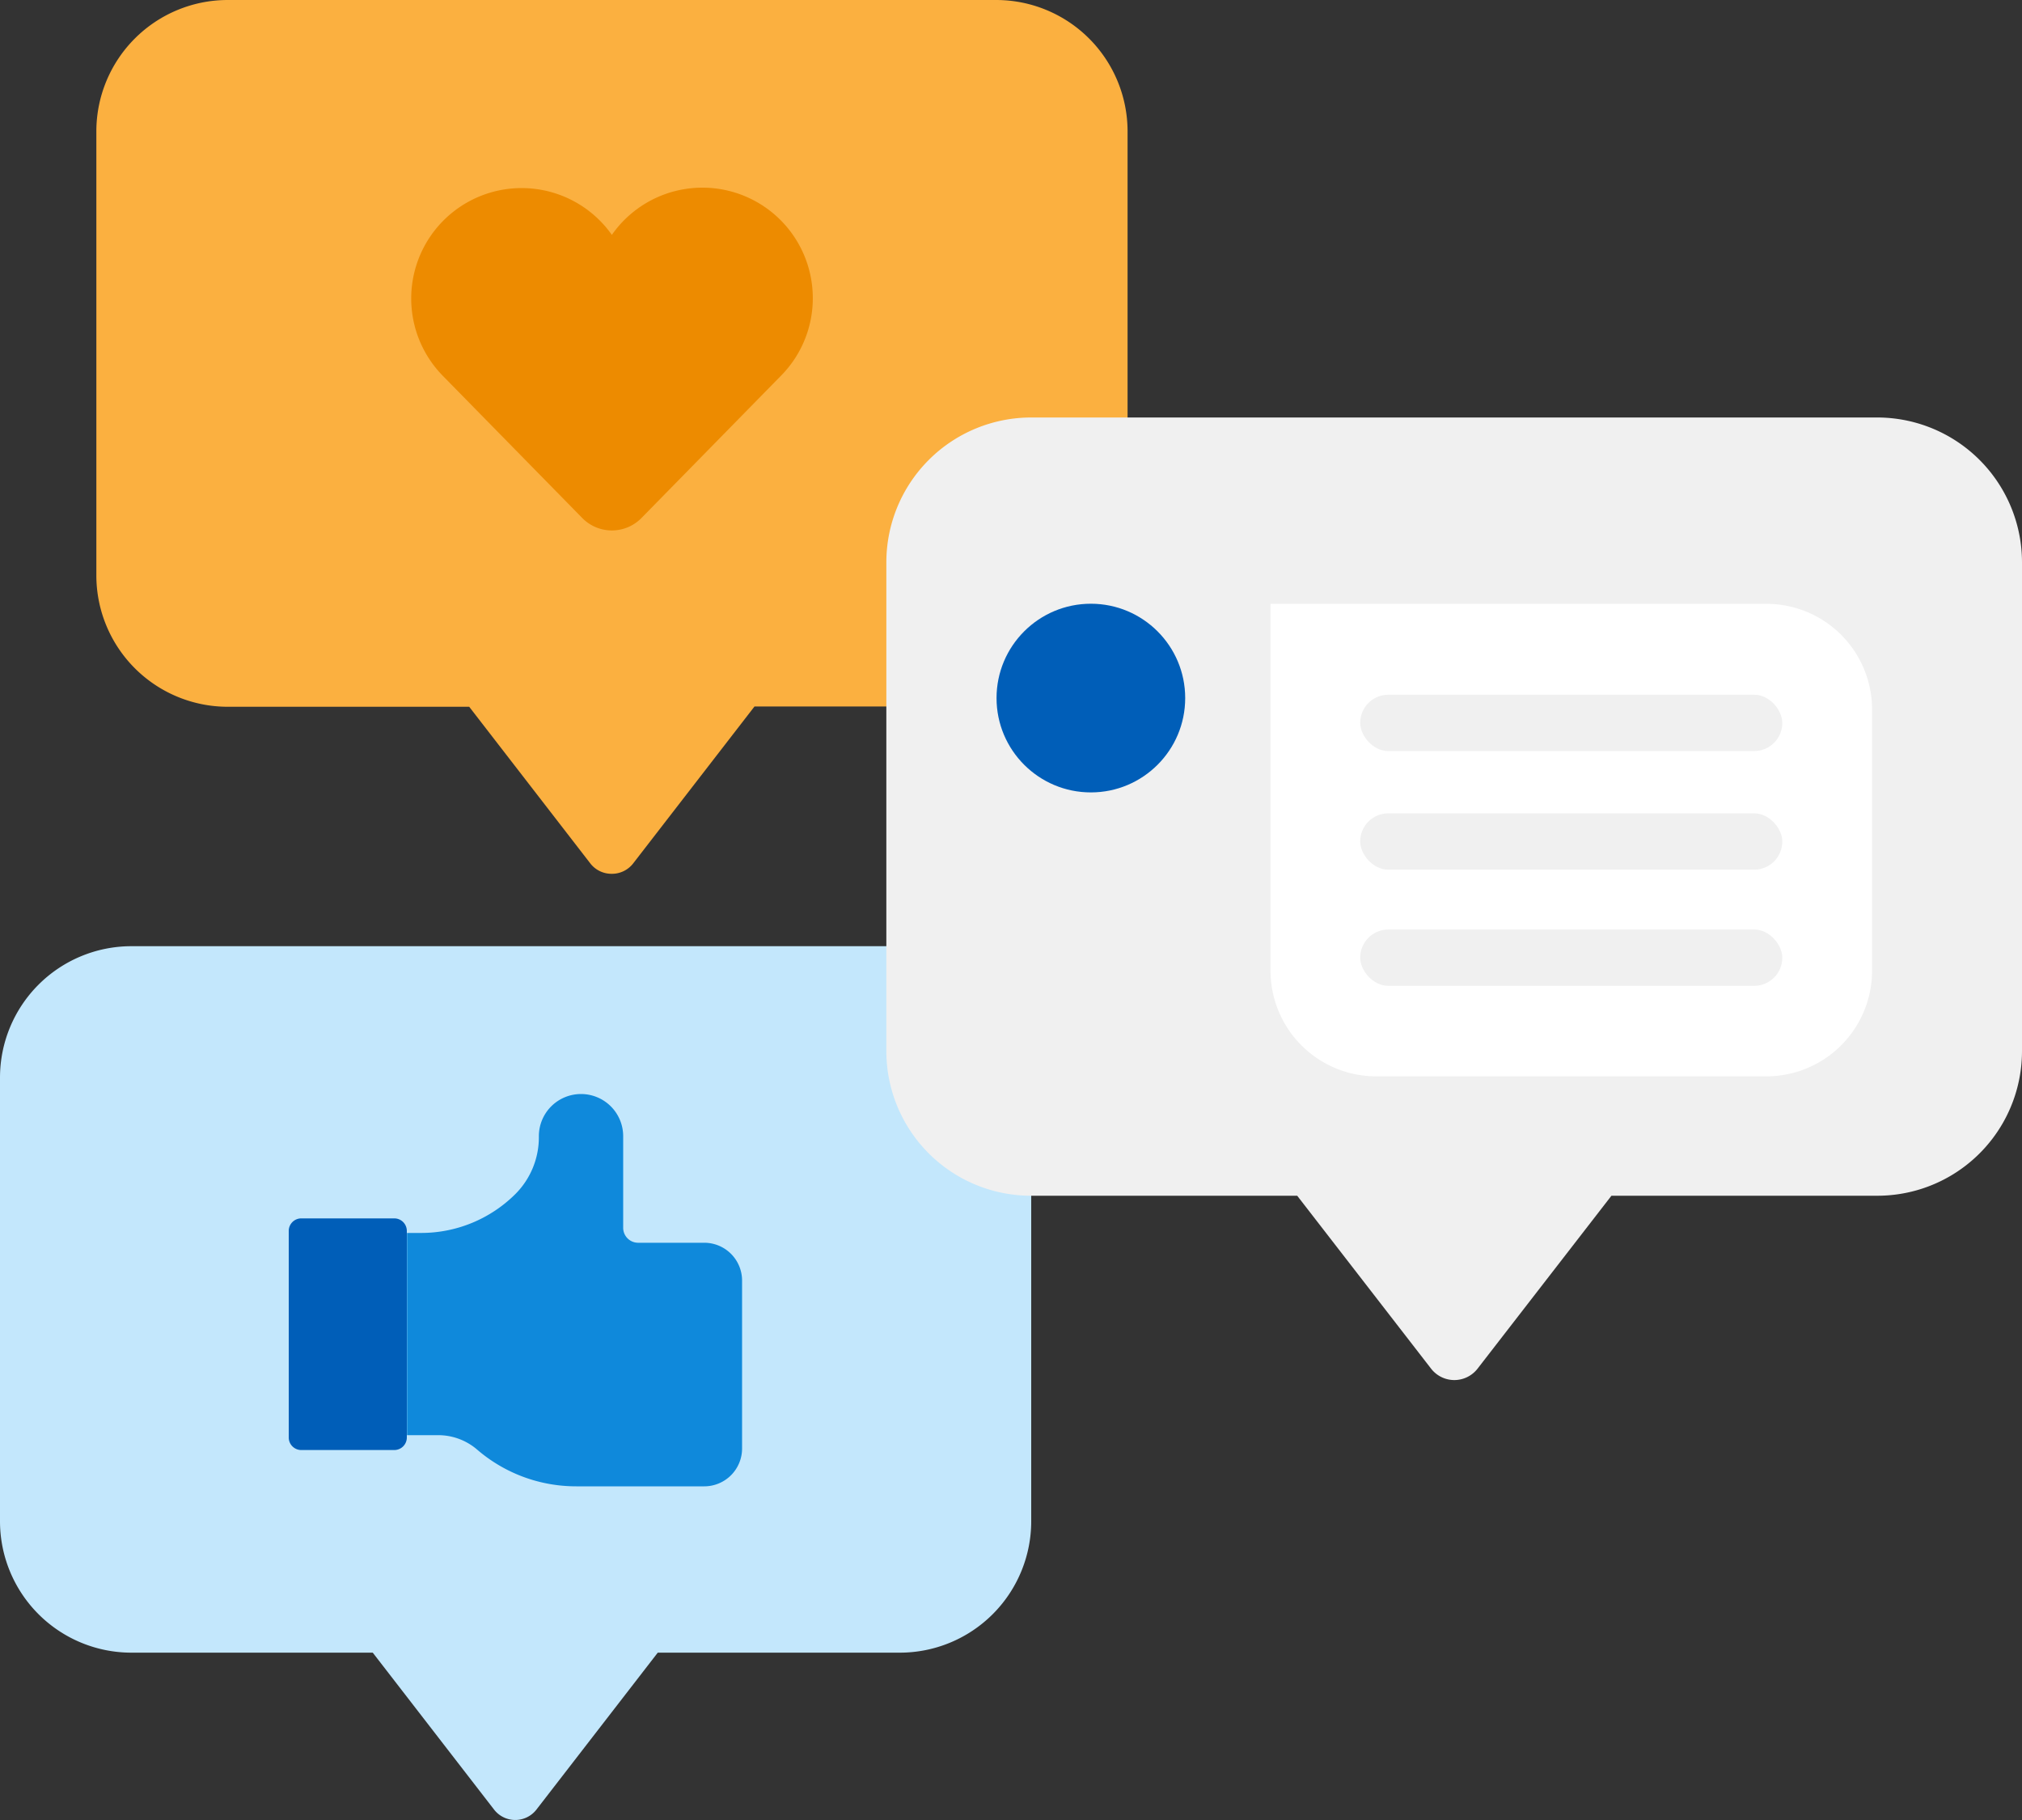 <svg id="design" xmlns="http://www.w3.org/2000/svg" viewBox="0 0 200 180"><rect x="0" y="0" width="200" height="180" fill="#333333" stroke="none"/><defs><style>.cls-1{fill:#fbb040;}.cls-2{fill:#ed8b00;}.cls-3{fill:#c3e7fc;}.cls-4{fill:#005eb8;}.cls-5{fill:#0f89db;}.cls-6{fill:#f0f0f0;}.cls-7{fill:#fff;}</style></defs><title>use-cases</title><path class="cls-1" d="M60.51,86.42a2.65,2.65,0,0,1-2.1-1l-12-15.52H22.53a13,13,0,0,1-13-13V13a13,13,0,0,1,13-13h76a13,13,0,0,1,13,13V56.87a13,13,0,0,1-13,13H74.63l-12,15.52A2.65,2.65,0,0,1,60.51,86.42Z"/><path class="cls-2" d="M80.36,28.61a10.92,10.92,0,0,0-19.84-5.38,10.92,10.92,0,1,0-16.66,14h0l13.73,14a4.1,4.1,0,0,0,5.86,0l13.73-14h0A10.9,10.9,0,0,0,80.36,28.61Z"/><path class="cls-3" d="M89,93.58H13a13,13,0,0,0-13,13v43.87H0a13,13,0,0,0,13,13H36.87l12,15.52a2.65,2.65,0,0,0,4.19,0l12-15.52H89a13,13,0,0,0,13-13h0V106.59A13,13,0,0,0,89,93.58Z"/><path class="cls-4" d="M29.8,143.41H39a1.24,1.24,0,0,0,1.24-1.24V121.74A1.24,1.24,0,0,0,39,120.5H29.8a1.24,1.24,0,0,0-1.24,1.24v20.44A1.24,1.24,0,0,0,29.8,143.41Z"/><path class="cls-5" d="M69.66,122.91H63.12a1.48,1.48,0,0,1-1.48-1.48v-9.06a4.17,4.17,0,0,0-4.17-4.17h0a4.17,4.17,0,0,0-4.17,4.17v.09A7.94,7.94,0,0,1,51,118.07h0a13.21,13.21,0,0,1-9.34,3.87h-1.4v20h3.14a5.9,5.9,0,0,1,3.82,1.45A15,15,0,0,0,57,147H69.66a3.74,3.74,0,0,0,3.74-3.74V126.66A3.74,3.74,0,0,0,69.66,122.91Z"/><path class="cls-6" d="M185.68,41.29H102A14.33,14.33,0,0,0,87.67,55.61v48.34A14.31,14.31,0,0,0,102,118.26h26.31l13.24,17.1a2.91,2.91,0,0,0,2.3,1.13h0a2.91,2.91,0,0,0,2.3-1.13l13.24-17.1h26.31A14.31,14.31,0,0,0,200,103.94V55.61A14.33,14.33,0,0,0,185.68,41.29Z"/><circle class="cls-4" cx="107.9" cy="69.04" r="9.33"/><path class="cls-7" d="M125.67,59.72h49.05a10.45,10.45,0,0,1,10.45,10.45V96a10.45,10.45,0,0,1-10.45,10.45h-38.6A10.45,10.45,0,0,1,125.67,96V59.72A0,0,0,0,1,125.67,59.72Z"/><rect class="cls-6" x="134.54" y="68.71" width="41.75" height="5.57" rx="2.78" ry="2.78"/><rect class="cls-6" x="134.54" y="80.44" width="41.75" height="5.57" rx="2.78" ry="2.78"/><rect class="cls-6" x="134.54" y="91.93" width="41.75" height="5.57" rx="2.78" ry="2.78"/></svg>